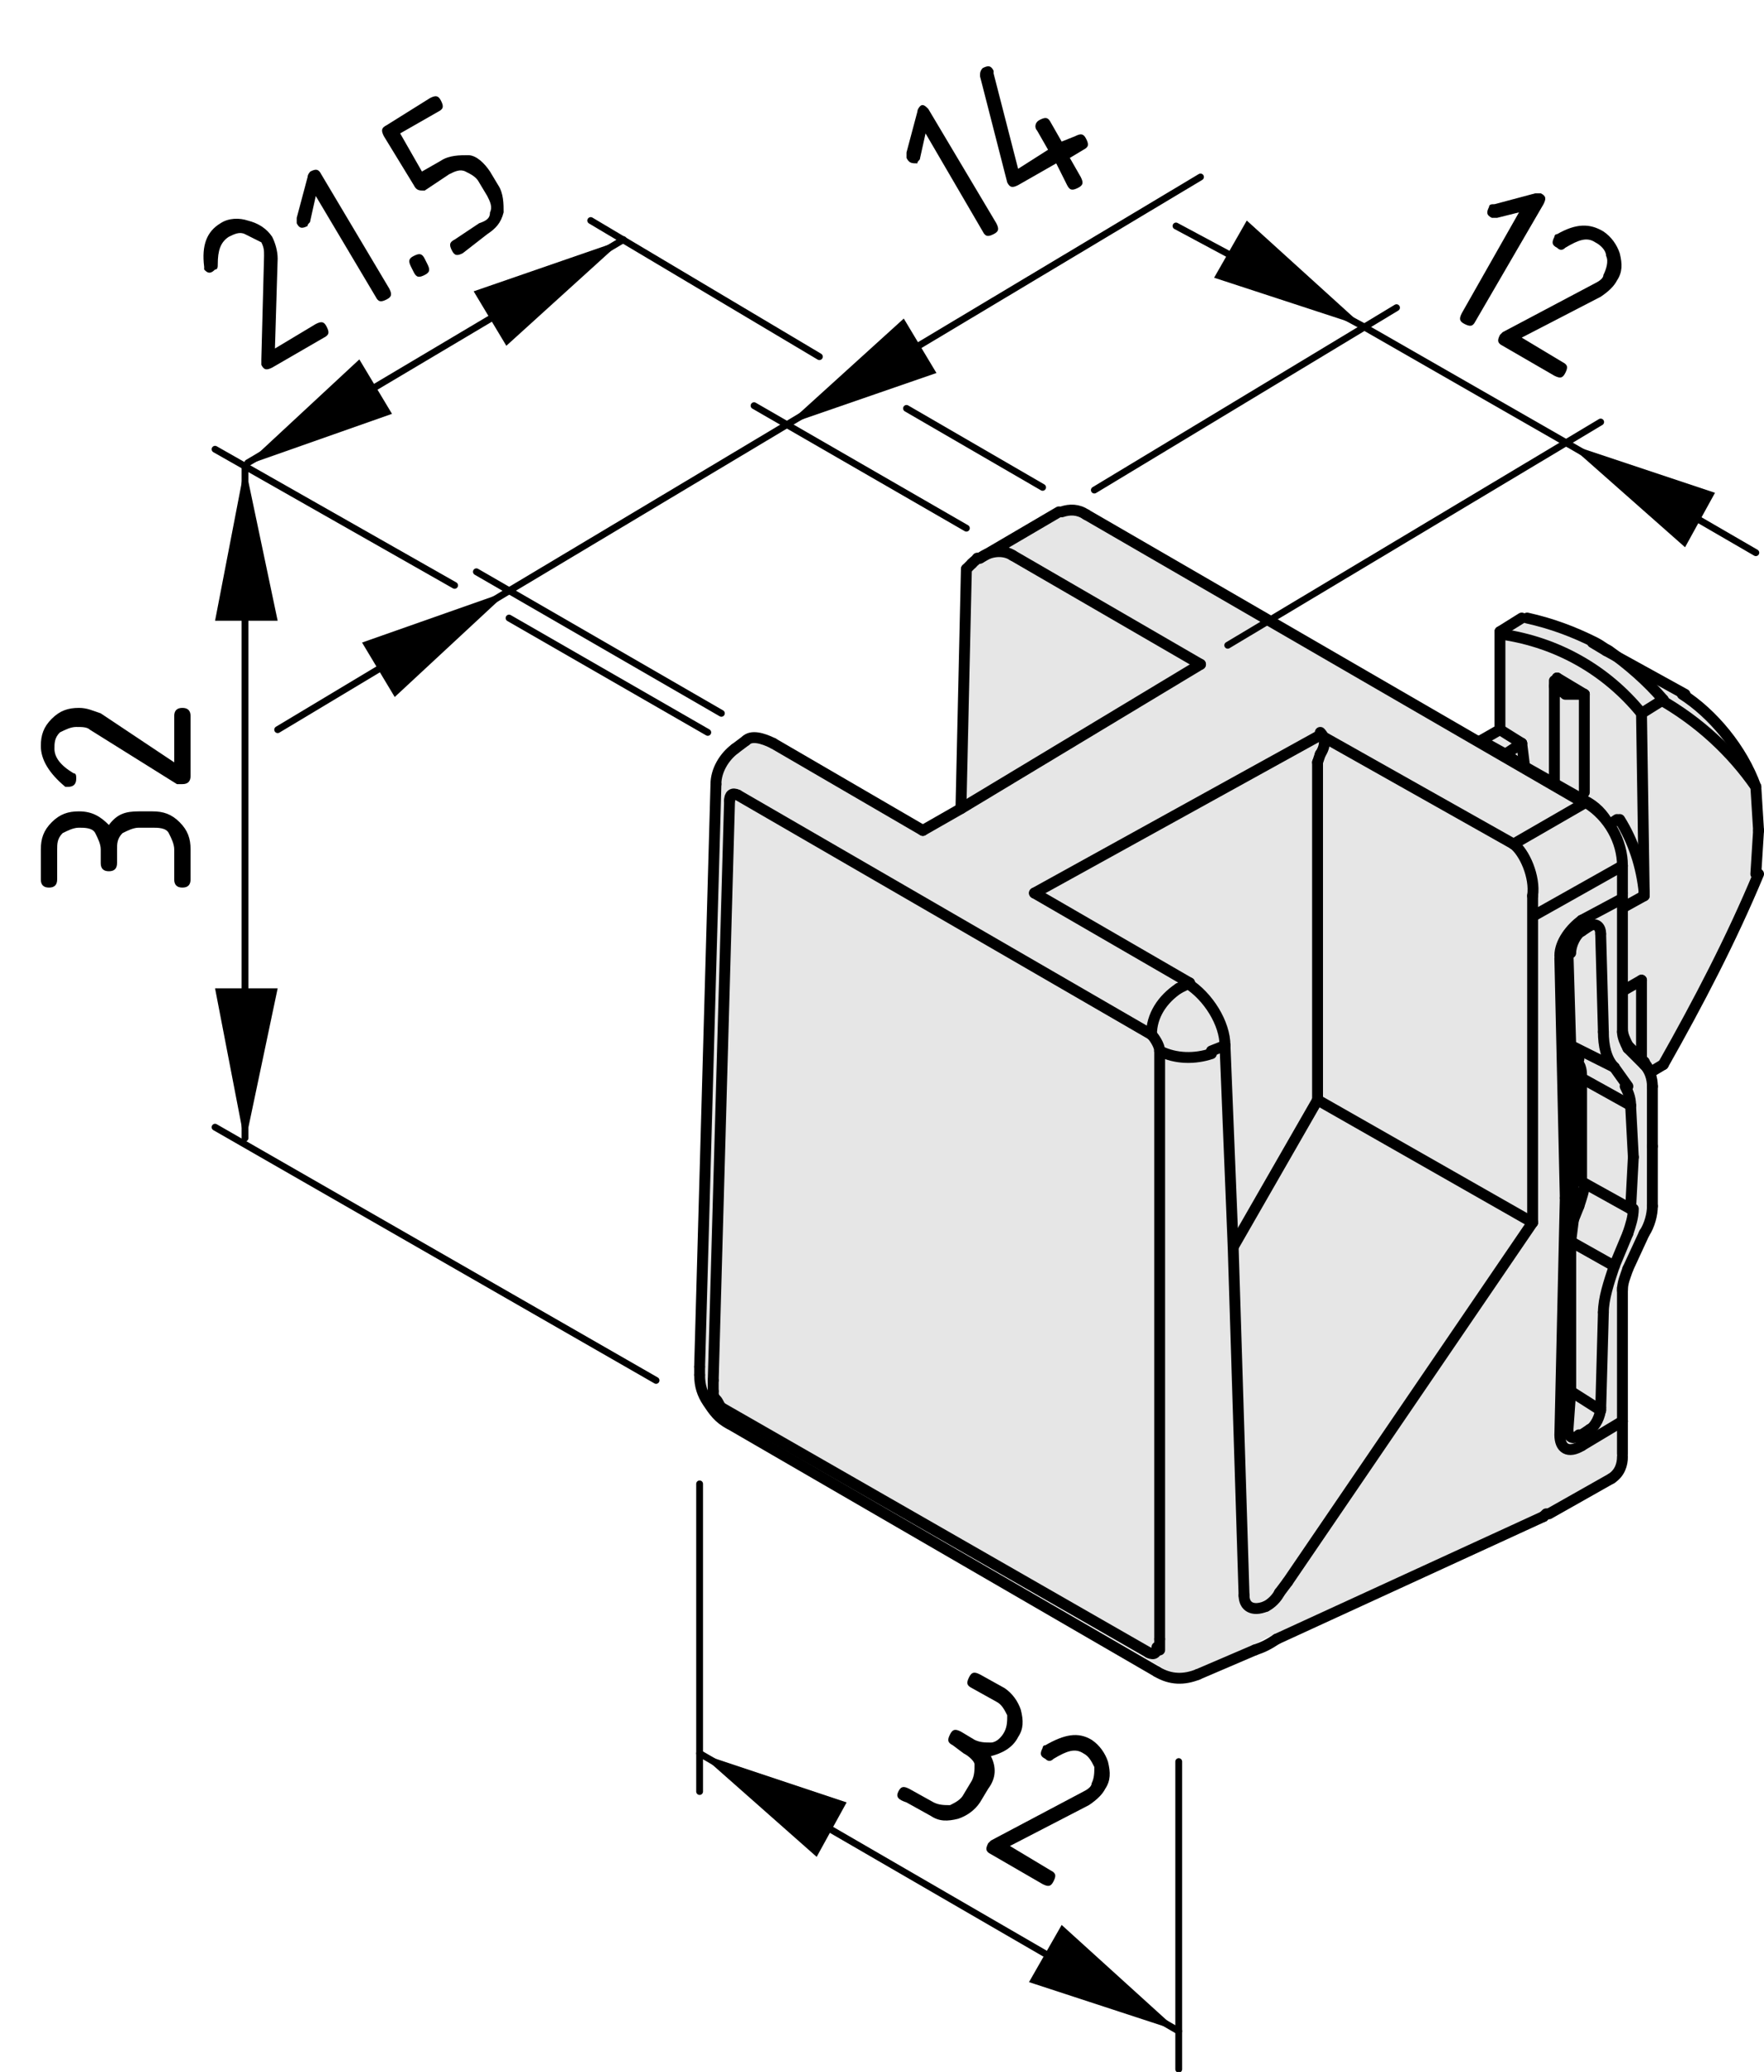 <?xml version="1.0" encoding="utf-8"?>
<!-- Generator: Adobe Illustrator 19.2.1, SVG Export Plug-In . SVG Version: 6.00 Build 0)  -->
<svg version="1.1" xmlns="http://www.w3.org/2000/svg" xmlns:xlink="http://www.w3.org/1999/xlink" x="0px" y="0px"
	 viewBox="0 0 64.8 76.1" style="enable-background:new 0 0 64.8 76.1;" xml:space="preserve">
<style type="text/css">
	.st0{fill:#E6E6E6;}
	.st1{fill:none;stroke:#000000;stroke-width:0.4;stroke-linecap:round;stroke-linejoin:round;stroke-miterlimit:10;}
	.st2{fill:none;stroke:#000000;stroke-width:0.25;stroke-linecap:round;stroke-linejoin:round;stroke-miterlimit:10;}
</style>
<g id="Hammer">
	<g id="LINE_1_">
		<g id="XMLID_4_">
			<g>
				<path class="st0" d="M64.5,28.9l0,1.6l0,1.6c-1,2.4-2.1,4.8-3.5,7l-0.5,0.3c-0.1-0.3-0.1-0.2-0.2-0.4l-0.1-0.1v0l0-2.9l-0.7,0.4
					l0-3l0.8-0.5c0,0,0-0.1,0-0.1l-0.1-6.7l0.8-0.5C62.4,26.5,63.6,27.6,64.5,28.9z"/>
				<path class="st0" d="M61.9,25.5c1.1,0.6,2.1,2,2.7,3.4c-0.9-1.3-2.1-2.4-3.5-3.2c-0.6-0.7-1.3-1.3-2-1.8L61.9,25.5z"/>
				<path class="st0" d="M61.1,25.7l-0.8,0.5c-1.3-1.6-3.1-2.6-5.1-2.9l0.8-0.5c0.9,0.1,1.8,0.4,2.5,0.9c0,0,0,0,0,0l0.5,0.3h0
					C59.8,24.4,60.5,25,61.1,25.7z"/>
				<path class="st0" d="M60.4,32.8c0,0,0,0.1,0,0.1l-0.8,0.5l0-0.5l0,0l0-1.2c0-0.5-0.2-1-0.4-1.4l0.3-0.2
					C60,30.9,60.3,31.8,60.4,32.8z"/>
				<path class="st0" d="M58.2,25.5l-1-0.6l0,0l0,0l0,0l0,0v0v0v0v0v0l0,0l0,0l0,0l0,0l0,0l0,0l0,0l0,0l0,0l0,0l0,0l0,0l0,0l0,0l0,0
					l0,0l0,0l0,0h0l0,0h0l0,0h0l0,0H58h0L58.2,25.5L58.2,25.5L58.2,25.5z M60.3,26.2l0.1,6.7c-0.1-1-0.4-1.9-0.9-2.7l-0.3,0.2
					c-0.2-0.4-0.5-0.7-0.9-0.9l-2.3-1.3l0,0l0-0.8l-0.9-0.5l0.1-3.6C57.1,23.5,59,24.6,60.3,26.2z"/>
				<path class="st0" d="M60.3,36l0,2.9v0h0l-0.5-0.5c-0.1-0.1-0.2-0.3-0.2-0.6l0-1.4L60.3,36z"/>
				<polygon class="st0" points="55.9,27.3 56,28.1 55.9,28.1 55.3,27.7 55.3,27.7 				"/>
				<polygon class="st0" points="55.9,27.3 55.3,27.7 55.3,27.7 54.4,27.2 54.4,27.2 55.1,26.8 				"/>
			</g>
			<g>
				<line class="st1" x1="59" y1="23.9" x2="58.5" y2="23.6"/>
				<line class="st1" x1="61.9" y1="25.5" x2="59" y2="23.9"/>
				<line class="st1" x1="57.1" y1="25.2" x2="57.1" y2="28.8"/>
				<path class="st1" d="M59.5,31.7c0-0.5-0.2-1-0.4-1.4c-0.2-0.4-0.5-0.7-0.9-0.9"/>
				<line class="st1" x1="59.5" y1="31.7" x2="59.6" y2="32.8"/>
				<polyline class="st1" points="54.4,27.2 55.3,27.7 55.9,28.1 58.2,29.4 				"/>
				<polyline class="st1" points="59.6,37.8 59.6,36.4 59.5,33.4 59.5,32.9 				"/>
				<path class="st1" d="M59.6,37.8c0,0.2,0.1,0.4,0.2,0.6"/>
				<polyline class="st1" points="60.4,39 60.3,38.9 60.3,38.9 59.8,38.4 				"/>
				<path class="st1" d="M60.6,39.4L60.6,39.4c-0.1-0.3-0.1-0.2-0.2-0.4"/>
				<path class="st1" d="M60.4,32.8c-0.1-1-0.4-1.9-0.9-2.7"/>
				<path class="st1" d="M60.4,32.9c0,0,0-0.1,0-0.1"/>
				<line class="st1" x1="60.4" y1="32.9" x2="59.5" y2="33.4"/>
				<line class="st1" x1="59.1" y1="30.3" x2="59.4" y2="30.1"/>
				<path class="st1" d="M61.1,39.1c1.3-2.3,2.5-4.6,3.5-7"/>
				<line class="st1" x1="61.1" y1="39.1" x2="60.6" y2="39.4"/>
				<line class="st1" x1="60.3" y1="36" x2="60.3" y2="38.9"/>
				<line class="st1" x1="60.3" y1="36" x2="59.6" y2="36.4"/>
				<line class="st1" x1="64.6" y1="30.5" x2="64.5" y2="32.1"/>
				<line class="st1" x1="55.1" y1="26.8" x2="54.4" y2="27.2"/>
				<line class="st1" x1="55.9" y1="27.3" x2="55.1" y2="26.8"/>
				<line class="st1" x1="55.9" y1="27.3" x2="55.3" y2="27.7"/>
				<line class="st1" x1="60.3" y1="26.2" x2="60.4" y2="32.8"/>
				<line class="st1" x1="60.3" y1="26.2" x2="61.1" y2="25.7"/>
				<path class="st1" d="M64.5,28.9c-0.9-1.3-2.1-2.4-3.5-3.2"/>
				<line class="st1" x1="64.5" y1="28.9" x2="64.6" y2="30.5"/>
				<path class="st1" d="M61.1,25.7c-0.6-0.7-1.3-1.3-2-1.8h0c-0.2-0.1-0.3-0.2-0.5-0.3c0,0,0,0,0,0c-0.8-0.4-1.6-0.7-2.5-0.9"/>
				<path class="st1" d="M64.5,28.9c-0.5-1.4-1.6-2.7-2.7-3.4"/>
				<line class="st1" x1="57.2" y1="24.9" x2="58.2" y2="25.5"/>
				<line class="st1" x1="56" y1="28.1" x2="55.9" y2="27.3"/>
				<line class="st1" x1="55.1" y1="26.8" x2="55.1" y2="23.2"/>
				<path class="st1" d="M60.3,26.2c-1.3-1.6-3.1-2.6-5.1-2.9"/>
				<line class="st1" x1="58.2" y1="29.1" x2="58.2" y2="25.5"/>
				<line class="st1" x1="55.9" y1="22.7" x2="55.1" y2="23.2"/>
				<polyline class="st1" points="57.2,24.9 57.2,25 57.2,25 57.2,25 57.1,25 57.1,25.1 57.1,25.1 57.1,25.1 57.1,25.1 57.1,25.2 
					57.2,25.2 57.2,25.2 57.2,25.2 57.2,25.3 57.2,25.3 57.2,25.3 57.3,25.3 57.3,25.4 57.3,25.4 57.3,25.4 57.4,25.4 57.4,25.4 
					57.5,25.5 57.5,25.5 57.5,25.5 57.6,25.5 57.6,25.5 57.7,25.5 57.7,25.5 57.8,25.5 57.8,25.5 57.9,25.5 57.9,25.5 58,25.5 
					58,25.5 58.1,25.5 58.1,25.5 58.1,25.5 58.2,25.5 				"/>
			</g>
		</g>
	</g>
</g>
<g id="Kontur">
	<g id="POINT_9_">
		<g id="XMLID_1_">
			<g>
				<path class="st0" d="M60.7,39.9l0,2.2l0,2.2c0,0.3-0.1,0.7-0.3,1l-0.6,1.3c-0.1,0.3-0.2,0.5-0.2,0.8l-0.1,4.9l0,0l-1.5,0.9
					c-0.4,0.3-0.8,0-0.8-0.4l0.1-8.7l-0.1-8.8c0-0.5,0.3-1.1,0.8-1.3l1.5-0.8l0.1,4.9c0,0.2,0.1,0.4,0.2,0.6l0.6,0.6
					C60.6,39.3,60.7,39.5,60.7,39.9z M60,42.5l0-1.9c0-0.3-0.1-0.5-0.2-0.7l-0.5-0.7c-0.2-0.3-0.4-0.8-0.4-1.3l0-3.6
					c0-0.3-0.2-0.4-0.4-0.3l-0.3,0.2c-0.2,0.1-0.4,0.5-0.4,0.8l0.1,3.4v0.2l0.1,5.2l0,1l0,0.8l-0.1,5.5l0,1.4c0,0.3,0.2,0.4,0.4,0.2
					l0.3-0.2c0.2-0.1,0.4-0.5,0.4-0.8l0-3.6c0-0.5,0.1-1.1,0.4-1.7l0.5-1.2c0.1-0.3,0.2-0.6,0.2-0.9L60,42.5z"/>
				<polygon class="st0" points="59.9,40.6 60,42.5 59.9,44.4 58.1,43.4 58.1,39.6 				"/>
				<path class="st0" d="M59.9,40.6l-1.8-1c0-0.2,0-0.5-0.2-0.6l-0.3-0.4h0v-0.2l1.6,0.8l0.5,0.7C59.9,40.1,59.9,40.3,59.9,40.6z"/>
				<path class="st0" d="M58.1,43.4l1.8,1c0,0.3-0.1,0.6-0.2,0.9l-0.5,1.2l-1.5-0.9l0-0.8l0.2-0.5C58.1,44,58.1,43.7,58.1,43.4z"/>
				<path class="st0" d="M59.6,31.8l0,1.2l0,0l-1.5,0.8c-0.4,0.3-0.8,0.8-0.8,1.3l0.1,8.8l-0.1,8.7c0,0.5,0.3,0.7,0.8,0.4l1.5-0.9
					l0,1.2c0,0.3-0.1,0.7-0.4,0.8l-2.3,1.3l0,0l-0.2,0.1h0l-9.8,4.5c-0.3,0.1-0.5,0.2-0.8,0.4l-2,0.9c-0.5,0.2-1.1,0.2-1.5-0.1
					l-15.7-9.1c-0.3-0.2-0.6-0.4-0.8-0.8l0.2-0.1c0.1,0.1,0.1,0.2,0.2,0.3l15.7,9.1c0.2,0.1,0.3,0,0.3-0.2v-0.3l0-21.7
					c0.6,0.3,1.3,0.3,1.9,0.1l0.6-0.3l0.2,7.4l0.4,12.8c0,0.4,0.3,0.6,0.8,0.4c0.2-0.1,0.4-0.3,0.5-0.5l0.3-0.4l9-13.2l0-11.3h0.1
					L59.6,31.8z"/>
				<path class="st0" d="M59.6,31.8l-3.2,1.8h-0.1v-0.7v0c0.1-0.7-0.3-1.6-0.7-1.9l2.7-1.5C59,30,59.5,30.8,59.6,31.8z"/>
				<path class="st0" d="M59.3,39.2l-1.6-0.8L57.6,35c0-0.3,0.2-0.6,0.4-0.8l0.3-0.2c0.2-0.1,0.4,0,0.4,0.3l0,3.6
					C58.9,38.4,59,38.9,59.3,39.2z"/>
				<path class="st0" d="M57.7,45.6l1.5,0.9c-0.2,0.6-0.4,1.2-0.4,1.7l0,3.6l-1.2-0.7L57.7,45.6z"/>
				<path class="st0" d="M57.7,51.1l1.2,0.7c0,0.3-0.2,0.6-0.4,0.8l-0.3,0.2c-0.2,0.1-0.4,0-0.4-0.2L57.7,51.1z"/>
				<path class="st0" d="M44.1,24.4l-6.9-4c-0.3-0.2-0.8-0.2-1.2,0.1l3-1.7c0.3-0.1,0.7-0.1,0.9,0.1l18.4,10.6L55.6,31l-7-4.1
					L38,32.8l5.6,3.3l-0.4,0.2c-0.6,0.4-1,1-1,1.7l-15.2-8.8c-0.2-0.1-0.3,0-0.3,0.2l-0.6,21.3l0,0.4c0,0.1,0,0.2,0.1,0.3L26,51.5
					c-0.2-0.3-0.3-0.6-0.3-1l0-0.3v0l0.6-21.3c0-0.5,0.2-1,0.7-1.3l0.4-0.3c0.3-0.2,0.6-0.2,1,0.1l5.5,3.2l1.3-0.8L44.1,24.4
					L44.1,24.4z"/>
				<path class="st0" d="M58.1,39.6v3.9c0,0.3-0.1,0.6-0.2,0.8l-0.2,0.5l0-1l-0.1-5.2h0l0.3,0.4C58.1,39.1,58.1,39.3,58.1,39.6z"/>
				<path class="st0" d="M55.6,31c0.4,0.2,0.8,1.2,0.7,1.9v0v0.7l0,11.3l-7.9-4.5l0-12.4l0.2-0.3c0.2-0.3,0.2-0.6,0-0.8L55.6,31z"/>
				<path class="st0" d="M56.3,44.9l-9,13.2L47,58.5c-0.1,0.2-0.3,0.4-0.5,0.5c-0.4,0.2-0.8,0-0.8-0.4l-0.4-12.8l3.1-5.4L56.3,44.9z
					"/>
				<path class="st0" d="M48.5,27c0.2,0.1,0.2,0.4,0,0.8L48.4,28l0,12.4l-3.1,5.4L45,38.4c0-0.8-0.6-1.8-1.4-2.3L38,32.8L48.5,27z"
					/>
				<path class="st0" d="M45,38.4l-0.6,0.3c-0.6,0.2-1.3,0.2-1.9-0.1c0-0.2-0.2-0.5-0.3-0.6c0-0.7,0.4-1.3,1-1.7l0.4-0.2
					C44.4,36.5,45,37.5,45,38.4z"/>
				<path class="st0" d="M37.2,20.4l6.9,4l0,0l-8.8,5.3l0.2-8.8c0-0.1,0.1-0.2,0.2-0.2c0.1-0.1,0.2-0.1,0.3-0.2
					C36.4,20.3,36.9,20.2,37.2,20.4z"/>
				<path class="st0" d="M42.6,38.6l0,21.7v0.3c0,0.2-0.2,0.3-0.3,0.2l-15.7-9.1c-0.1-0.1-0.2-0.1-0.2-0.3c-0.1-0.1-0.1-0.2-0.1-0.3
					l0-0.4l0.6-21.3c0-0.2,0.2-0.3,0.3-0.2L42.3,38C42.5,38.1,42.6,38.3,42.6,38.6z"/>
			</g>
			<g>
				<polyline class="st1" points="44.1,24.4 35.3,29.7 33.9,30.5 				"/>
				<path class="st1" d="M27,27.5c-0.4,0.3-0.7,0.8-0.7,1.3"/>
				<line class="st1" x1="27.4" y1="27.2" x2="27" y2="27.5"/>
				<line class="st1" x1="26.3" y1="28.8" x2="25.7" y2="50.2"/>
				<path class="st1" d="M42.5,61.4c0.5,0.3,1,0.3,1.5,0.1"/>
				<line class="st1" x1="44" y1="61.5" x2="46.1" y2="60.6"/>
				<line class="st1" x1="26.8" y1="52.3" x2="42.5" y2="61.4"/>
				<line class="st1" x1="46.9" y1="60.2" x2="56.7" y2="55.7"/>
				<path class="st1" d="M46.1,60.6c0.3-0.1,0.5-0.2,0.8-0.4"/>
				<polyline class="st1" points="38.9,18.8 36,20.5 35.9,20.5 				"/>
				<polyline class="st1" points="56.7,55.7 56.7,55.7 56.8,55.6 				"/>
				<line class="st1" x1="56.9" y1="55.6" x2="59.2" y2="54.3"/>
				<path class="st1" d="M25.7,50.5c0,0.4,0.1,0.7,0.3,1c0.2,0.3,0.4,0.6,0.8,0.8"/>
				<line class="st1" x1="25.7" y1="50.2" x2="25.7" y2="50.5"/>
				<path class="st1" d="M42.6,38.6c0-0.2-0.2-0.5-0.3-0.6"/>
				<path class="st1" d="M43.3,36.3c-0.6,0.4-1,1-1,1.7"/>
				<path class="st1" d="M42.6,38.6c0.6,0.3,1.3,0.3,1.9,0.1"/>
				<line class="st1" x1="42.6" y1="60.2" x2="42.6" y2="38.6"/>
				<line class="st1" x1="39.9" y1="18.9" x2="58.2" y2="29.5"/>
				<line class="st1" x1="55.6" y1="31" x2="58.2" y2="29.5"/>
				<line class="st1" x1="48.5" y1="27" x2="55.6" y2="31"/>
				<line class="st1" x1="38" y1="32.8" x2="48.5" y2="27"/>
				<line class="st1" x1="38" y1="32.8" x2="43.7" y2="36.1"/>
				<line class="st1" x1="43.3" y1="36.3" x2="43.7" y2="36.1"/>
				<line class="st1" x1="28.4" y1="27.3" x2="33.9" y2="30.5"/>
				<polyline class="st1" points="37.2,20.4 44.1,24.4 44.1,24.4 				"/>
				<path class="st1" d="M45,38.4c0-0.8-0.6-1.8-1.4-2.3"/>
				<line class="st1" x1="45" y1="38.4" x2="44.5" y2="38.6"/>
				<line class="st1" x1="42.3" y1="38" x2="27.1" y2="29.2"/>
				<path class="st1" d="M45.7,58.6c0,0.4,0.3,0.6,0.8,0.4"/>
				<polyline class="st1" points="45,38.4 45.3,45.8 45.7,58.6 				"/>
				<line class="st1" x1="26.8" y1="29.4" x2="26.2" y2="50.7"/>
				<path class="st1" d="M27.1,29.2c-0.2-0.1-0.3,0-0.3,0.2"/>
				<line class="st1" x1="56.3" y1="44.9" x2="47.3" y2="58.1"/>
				<polyline class="st1" points="56.3,44.9 56.3,33.6 56.3,32.9 				"/>
				<path class="st1" d="M48.5,27.7c0.2-0.3,0.2-0.6,0-0.8"/>
				<line class="st1" x1="48.4" y1="40.4" x2="48.4" y2="28"/>
				<line class="st1" x1="45.3" y1="45.8" x2="48.4" y2="40.4"/>
				<line class="st1" x1="48.4" y1="28" x2="48.5" y2="27.7"/>
				<path class="st1" d="M56.3,32.9L56.3,32.9c0.1-0.7-0.3-1.6-0.7-1.9"/>
				<path class="st1" d="M59.6,31.8c0-0.9-0.5-1.8-1.3-2.3"/>
				<line class="st1" x1="59.6" y1="31.8" x2="56.4" y2="33.6"/>
				<line class="st1" x1="48.4" y1="40.4" x2="56.3" y2="44.9"/>
				<polyline class="st1" points="59.6,33 59.6,33 58.1,33.8 				"/>
				<path class="st1" d="M58.1,33.8c-0.4,0.3-0.8,0.8-0.8,1.3"/>
				<line class="st1" x1="57.3" y1="35.2" x2="57.5" y2="44"/>
				<line class="st1" x1="59.6" y1="31.8" x2="59.6" y2="33"/>
				<line class="st1" x1="47.3" y1="58.1" x2="47" y2="58.5"/>
				<line class="st1" x1="59.6" y1="37.9" x2="59.6" y2="33"/>
				<path class="st1" d="M59.6,37.9c0,0.2,0.1,0.4,0.2,0.6"/>
				<line class="st1" x1="60.4" y1="39.1" x2="59.8" y2="38.5"/>
				<path class="st1" d="M60.7,39.9c0-0.3-0.1-0.6-0.3-0.8"/>
				<line class="st1" x1="60.7" y1="42.1" x2="60.7" y2="39.9"/>
				<line class="st1" x1="60" y1="42.5" x2="59.9" y2="40.6"/>
				<path class="st1" d="M59.9,40.6c0-0.3-0.1-0.5-0.2-0.7"/>
				<line class="st1" x1="59.8" y1="39.9" x2="59.3" y2="39.2"/>
				<path class="st1" d="M58.9,37.9c0,0.5,0.1,1,0.4,1.3"/>
				<line class="st1" x1="58.9" y1="37.9" x2="58.8" y2="34.3"/>
				<path class="st1" d="M58.8,34.3c0-0.3-0.2-0.4-0.4-0.3"/>
				<line class="st1" x1="58.1" y1="34.2" x2="58.4" y2="34"/>
				<path class="st1" d="M58.1,34.2c-0.2,0.1-0.4,0.5-0.4,0.8"/>
				<polyline class="st1" points="57.8,43.8 57.7,38.6 57.7,38.4 57.6,35 				"/>
				<line class="st1" x1="58.8" y1="51.8" x2="58.9" y2="48.2"/>
				<path class="st1" d="M28.4,27.3c-0.4-0.2-0.8-0.3-1-0.1"/>
				<line class="st1" x1="42.6" y1="60.6" x2="42.6" y2="60.2"/>
				<path class="st1" d="M42.2,60.7c0.2,0.1,0.3,0,0.3-0.2"/>
				<path class="st1" d="M46.5,59c0.2-0.1,0.4-0.3,0.5-0.5"/>
				<line class="st1" x1="26.5" y1="51.7" x2="42.2" y2="60.7"/>
				<path class="st1" d="M26.2,51.1c0,0.1,0,0.2,0.1,0.3c0.1,0.1,0.1,0.2,0.2,0.3"/>
				<line class="st1" x1="26.2" y1="50.7" x2="26.2" y2="51.1"/>
				<path class="st1" d="M57.3,52.7c0,0.5,0.3,0.7,0.8,0.4"/>
				<line class="st1" x1="58.1" y1="53.1" x2="59.6" y2="52.2"/>
				<line class="st1" x1="57.5" y1="44" x2="57.3" y2="52.7"/>
				<line class="st1" x1="59.6" y1="52.2" x2="59.6" y2="53.4"/>
				<path class="st1" d="M57.6,52.5c0,0.3,0.2,0.4,0.4,0.2"/>
				<line class="st1" x1="58.4" y1="52.5" x2="58.1" y2="52.7"/>
				<path class="st1" d="M58.4,52.5c0.2-0.1,0.4-0.5,0.4-0.8"/>
				<path class="st1" d="M59.3,46.5c-0.2,0.6-0.4,1.2-0.4,1.7"/>
				<line class="st1" x1="59.3" y1="46.5" x2="59.8" y2="45.3"/>
				<path class="st1" d="M59.8,45.3c0.1-0.3,0.2-0.6,0.2-0.9"/>
				<line class="st1" x1="59.9" y1="44.4" x2="60" y2="42.5"/>
				<line class="st1" x1="60.7" y1="44.3" x2="60.7" y2="42.1"/>
				<path class="st1" d="M60.4,45.3c0.2-0.3,0.3-0.7,0.3-1"/>
				<line class="st1" x1="59.8" y1="46.6" x2="60.4" y2="45.3"/>
				<path class="st1" d="M59.8,46.6c-0.1,0.3-0.2,0.5-0.2,0.8"/>
				<polyline class="st1" points="57.6,52.5 57.7,51.1 57.7,45.6 57.8,44.8 57.8,43.8 				"/>
				<line class="st1" x1="59.6" y1="52.2" x2="59.6" y2="47.3"/>
				<line class="st1" x1="58.1" y1="39.6" x2="59.9" y2="40.6"/>
				<path class="st1" d="M58.1,39.6c0-0.2,0-0.5-0.2-0.6"/>
				<line class="st1" x1="58.1" y1="39.6" x2="58.1" y2="43.4"/>
				<line class="st1" x1="58.1" y1="43.4" x2="59.9" y2="44.4"/>
				<path class="st1" d="M37.2,20.4c-0.3-0.2-0.8-0.2-1.2,0.1c-0.1,0-0.2,0.1-0.3,0.2"/>
				<path class="st1" d="M35.7,20.7c-0.1,0.1-0.1,0.1-0.2,0.2"/>
				<line class="st1" x1="35.3" y1="29.7" x2="35.5" y2="20.9"/>
				<path class="st1" d="M58,44.3c0.1-0.3,0.2-0.6,0.2-0.8"/>
				<path class="st1" d="M39.9,18.9c-0.3-0.2-0.6-0.2-0.9-0.1"/>
				<line class="st1" x1="59.6" y1="52.2" x2="59.6" y2="52.2"/>
				<path class="st1" d="M59.2,54.3c0.3-0.2,0.4-0.5,0.4-0.8"/>
				<line class="st1" x1="57.7" y1="51.1" x2="58.8" y2="51.8"/>
				<line class="st1" x1="57.7" y1="38.4" x2="59.3" y2="39.2"/>
				<line class="st1" x1="57.7" y1="38.6" x2="58" y2="38.9"/>
				<line class="st1" x1="58" y1="44.3" x2="57.8" y2="44.8"/>
				<line class="st1" x1="57.7" y1="45.6" x2="59.3" y2="46.5"/>
			</g>
		</g>
	</g>
</g>
<g id="Bemassung">
	<g id="SOLID">
		<polygon points="22.9,8.8 18.6,12.7 17.4,10.7 		"/>
	</g>
	<line class="st2" x1="30.1" y1="13.1" x2="21.7" y2="8.1"/>
	<g id="LINE_95_">
		<line class="st2" x1="22.9" y1="8.8" x2="9.1" y2="17"/>
	</g>
	<g id="MTEXT">
		<g>
			<path d="M8.1,8.2C8.4,8,8.8,8,9.1,8.1C9.5,8.2,9.8,8.4,10,8.7c0.1,0.2,0.2,0.5,0.2,0.8l-0.1,3.3l1.5-0.9c0.2-0.1,0.3-0.1,0.4,0.1
				c0.1,0.2,0.1,0.3-0.1,0.4L10,13.5c-0.2,0.1-0.3,0.1-0.4-0.1c0,0,0-0.1,0-0.2l0.1-3.8c0-0.2,0-0.3-0.1-0.5C9.4,8.8,9.2,8.7,9,8.6
				c-0.2-0.1-0.4,0-0.6,0.1C8.1,8.9,8,9.2,8,9.7c0,0.1,0,0.2-0.1,0.2C7.7,10.1,7.6,10,7.5,9.9c0,0,0-0.1,0-0.1
				C7.4,9,7.6,8.5,8.1,8.2z"/>
			<path d="M11.6,7.2l-0.2,0.9c0,0.1-0.1,0.1-0.1,0.2c-0.2,0.1-0.3,0.1-0.4-0.1c0-0.1,0-0.1,0-0.2l0.4-1.5c0-0.1,0.1-0.2,0.1-0.2
				c0.2-0.1,0.3-0.1,0.4,0.1l2.5,4.2c0.1,0.2,0.1,0.3-0.1,0.4c-0.2,0.1-0.3,0.1-0.4-0.1L11.6,7.2z"/>
			<path d="M15.1,9.8C15,9.6,15,9.5,15.2,9.4c0.2-0.1,0.3-0.1,0.4,0.1l0.1,0.2c0.1,0.2,0.1,0.3-0.1,0.4c-0.2,0.1-0.3,0.1-0.4-0.1
				L15.1,9.8z"/>
			<path d="M15.2,6.8L14.1,5C14,4.8,14,4.7,14.2,4.6l1.6-1c0.2-0.1,0.3-0.1,0.4,0.1c0.1,0.2,0.1,0.3-0.1,0.4l-1.4,0.8l0.8,1.4
				l0.7-0.4c0.3-0.2,0.7-0.2,1-0.2s0.6,0.3,0.8,0.6l0.3,0.5c0.2,0.3,0.2,0.7,0.2,1c-0.1,0.4-0.3,0.6-0.6,0.8L17,9.3
				c-0.2,0.1-0.3,0.1-0.4-0.1c-0.1-0.2-0.1-0.3,0.1-0.4l0.9-0.6C17.9,8.1,18,8,18,7.8c0.1-0.2,0-0.4-0.1-0.6l-0.3-0.5
				c-0.1-0.2-0.3-0.3-0.5-0.4c-0.2-0.1-0.4,0-0.6,0.1l-0.9,0.6C15.4,7,15.3,7,15.2,6.8z"/>
		</g>
	</g>
	<g id="SOLID_2_">
		<polygon points="9,42 7.9,36.3 10.2,36.3 		"/>
	</g>
	<g id="SOLID_3_">
		<polygon points="9,17.1 10.2,22.8 7.9,22.8 		"/>
	</g>
	<line class="st2" x1="24.1" y1="50.7" x2="7.9" y2="41.4"/>
	<line class="st2" x1="16.7" y1="21.5" x2="7.9" y2="16.5"/>
	<g id="LINE_92_">
		<line class="st2" x1="9" y1="41.8" x2="9" y2="17.1"/>
	</g>
	<g id="MTEXT_1_">
		<g>
			<path d="M4.3,31.2v0.5C4.3,31.9,4.2,32,4,32c-0.2,0-0.3-0.1-0.3-0.3v-0.5c0-0.2-0.1-0.4-0.2-0.6s-0.4-0.2-0.6-0.2
				c-0.2,0-0.4,0.1-0.6,0.2c-0.2,0.2-0.2,0.4-0.2,0.6v1.1c0,0.2-0.1,0.3-0.3,0.3c-0.2,0-0.3-0.1-0.3-0.3v-1.1c0-0.4,0.1-0.7,0.4-1
				s0.6-0.4,1-0.4c0.5,0,0.8,0.2,1.1,0.5c0.3-0.4,0.6-0.5,1.1-0.5h0.5c0.4,0,0.7,0.1,1,0.4c0.3,0.3,0.4,0.6,0.4,1v1.1
				c0,0.2-0.1,0.3-0.3,0.3c-0.2,0-0.3-0.1-0.3-0.3v-1.1c0-0.2-0.1-0.4-0.2-0.6s-0.4-0.2-0.6-0.2H5.1c-0.2,0-0.4,0.1-0.6,0.2
				C4.3,30.8,4.3,31,4.3,31.2z"/>
			<path d="M1.5,27.4c0-0.4,0.1-0.7,0.4-1c0.3-0.3,0.6-0.4,1-0.4c0.3,0,0.5,0.1,0.8,0.2L6.4,28v-1.7c0-0.2,0.1-0.3,0.3-0.3
				C6.9,26,7,26.1,7,26.3v2.2c0,0.2-0.1,0.3-0.3,0.3c-0.1,0-0.1,0-0.2,0l-3.2-2c-0.1-0.1-0.3-0.1-0.5-0.1c-0.2,0-0.4,0.1-0.6,0.2
				c-0.2,0.2-0.2,0.4-0.2,0.6c0,0.3,0.2,0.6,0.7,0.9c0.1,0,0.1,0.1,0.1,0.2c0,0.2-0.1,0.3-0.3,0.3c0,0-0.1,0-0.1,0
				C1.8,28.4,1.5,27.9,1.5,27.4z"/>
		</g>
	</g>
	<g id="SOLID_6_">
		<polygon points="18.7,21.7 14.5,25.6 13.3,23.6 		"/>
	</g>
	<line class="st2" x1="26.5" y1="26.2" x2="17.5" y2="21"/>
	<g id="LINE_13_">
		<line class="st2" x1="18.7" y1="21.7" x2="10.2" y2="26.8"/>
	</g>
	<line class="st2" x1="18.7" y1="21.7" x2="28.9" y2="15.6"/>
	<g id="SOLID_8_">
		<polygon points="50.1,12 44.6,10.2 45.8,8.1 		"/>
	</g>
	<line class="st2" x1="40.2" y1="18" x2="51.3" y2="11.3"/>
	<line class="st2" x1="50.1" y1="12" x2="43.2" y2="8.3"/>
	<line class="st2" x1="50.1" y1="12" x2="57.6" y2="16.3"/>
	<g id="MTEXT_4_">
		<g>
			<path d="M55.8,7.8L55,8c-0.1,0-0.1,0-0.2,0c-0.2-0.1-0.2-0.2-0.1-0.4c0-0.1,0.1-0.1,0.2-0.1l1.5-0.4c0.1,0,0.2,0,0.2,0
				c0.2,0.1,0.2,0.2,0.1,0.4l-2.5,4.3c-0.1,0.2-0.2,0.2-0.4,0.1c-0.2-0.1-0.2-0.2-0.1-0.4L55.8,7.8z"/>
			<path d="M58.9,8.5c0.3,0.2,0.5,0.5,0.6,0.8c0.1,0.4,0.1,0.7-0.1,1c-0.1,0.2-0.3,0.4-0.6,0.6l-2.9,1.5l1.5,0.9
				c0.2,0.1,0.2,0.2,0.1,0.4s-0.2,0.2-0.4,0.1l-1.9-1.1c-0.2-0.1-0.2-0.2-0.1-0.4c0,0,0.1-0.1,0.1-0.1l3.4-1.8
				c0.2-0.1,0.3-0.2,0.3-0.3C59,9.9,59.1,9.6,59,9.4C59,9.2,58.8,9,58.6,8.9c-0.3-0.2-0.6-0.1-1.1,0.2c-0.1,0.1-0.2,0.1-0.3,0
				c-0.2-0.1-0.2-0.2-0.1-0.4c0,0,0-0.1,0.1-0.1C57.9,8.2,58.4,8.2,58.9,8.5z"/>
		</g>
	</g>
	<g id="SOLID_4_">
		<polygon points="43.3,74.6 37.8,72.8 39,70.7 		"/>
	</g>
	<g id="SOLID_5_">
		<polygon points="25.7,64.4 31.1,66.2 30,68.2 		"/>
	</g>
	<g id="LINE_91_">
		<line class="st2" x1="43.3" y1="64.7" x2="43.3" y2="76"/>
	</g>
	<line class="st2" x1="25.7" y1="54.5" x2="25.7" y2="65.8"/>
	<g id="LINE_89_">
		<line class="st2" x1="43.3" y1="74.6" x2="25.7" y2="64.4"/>
	</g>
	<g id="MTEXT_2_">
		<g>
			<path d="M35.4,64.4L35,64.1c-0.2-0.1-0.2-0.2-0.1-0.4c0.1-0.2,0.2-0.2,0.4-0.1l0.5,0.3c0.2,0.1,0.4,0.1,0.6,0.1s0.4-0.2,0.5-0.4
				c0.1-0.2,0.1-0.4,0.1-0.6c-0.1-0.2-0.2-0.4-0.4-0.5l-0.9-0.5c-0.2-0.1-0.2-0.2-0.1-0.4c0.1-0.2,0.2-0.2,0.4-0.1l0.9,0.5
				c0.3,0.2,0.5,0.5,0.6,0.8c0.1,0.4,0.1,0.7-0.1,1c-0.2,0.4-0.6,0.6-1,0.7c0.2,0.4,0.2,0.8-0.1,1.2l-0.3,0.5
				c-0.2,0.3-0.5,0.5-0.8,0.6c-0.4,0.1-0.7,0.1-1-0.1l-0.9-0.5C33,66.1,32.9,66,33,65.8c0.1-0.2,0.2-0.2,0.4-0.1l0.9,0.5
				c0.2,0.1,0.4,0.1,0.6,0.1c0.2-0.1,0.4-0.2,0.5-0.4l0.3-0.5c0.1-0.2,0.1-0.4,0.1-0.6C35.8,64.7,35.6,64.5,35.4,64.4z"/>
			<path d="M40.1,63.9c0.3,0.2,0.5,0.5,0.6,0.8c0.1,0.4,0.1,0.7-0.1,1c-0.1,0.2-0.3,0.4-0.6,0.6l-2.9,1.5l1.5,0.9
				c0.2,0.1,0.2,0.2,0.1,0.4c-0.1,0.2-0.2,0.2-0.4,0.1l-1.9-1.1c-0.2-0.1-0.2-0.2-0.1-0.4c0,0,0.1-0.1,0.1-0.1l3.4-1.8
				c0.2-0.1,0.3-0.2,0.3-0.3c0.1-0.2,0.1-0.4,0.1-0.6c-0.1-0.2-0.2-0.4-0.4-0.5c-0.3-0.2-0.6-0.1-1.1,0.2c-0.1,0.1-0.2,0.1-0.3,0
				c-0.2-0.1-0.2-0.2-0.1-0.4c0,0,0-0.1,0.1-0.1C39.1,63.7,39.6,63.6,40.1,63.9z"/>
		</g>
	</g>
	<g id="SOLID_7_">
		<polygon points="28.9,15.6 33.2,11.7 34.4,13.7 		"/>
	</g>
	<line class="st2" x1="35.5" y1="19.4" x2="27.7" y2="14.9"/>
	<g id="LINE_15_">
		<line class="st2" x1="28.9" y1="15.6" x2="44.1" y2="6.5"/>
	</g>
	<g id="MTEXT_3_">
		<g>
			<path d="M34,4.9l-0.2,0.9c0,0.1-0.1,0.1-0.1,0.2C33.5,6,33.4,6,33.3,5.8c0-0.1,0-0.1,0-0.2l0.4-1.5c0-0.1,0.1-0.2,0.1-0.2
				C33.9,3.8,34,3.9,34.1,4l2.5,4.2c0.1,0.2,0.1,0.3-0.1,0.4s-0.3,0.1-0.4-0.1L34,4.9z"/>
			<path d="M37,6.7C37,6.7,37,6.7,37,6.7L36,2.8c0-0.1,0-0.2,0.1-0.3c0.2-0.1,0.3-0.1,0.4,0.1c0,0,0,0,0,0.1l0.9,3.5l1.1-0.7
				l-0.4-0.7C38,4.7,38,4.5,38.2,4.4c0.2-0.1,0.3-0.1,0.4,0.1L39,5.2L39.5,5c0.2-0.1,0.3-0.1,0.4,0.1c0.1,0.2,0.1,0.3-0.1,0.4
				l-0.5,0.3l0.4,0.7c0.1,0.2,0.1,0.3-0.1,0.4s-0.3,0.1-0.4-0.1L38.8,6l-1.4,0.8C37.2,6.9,37.1,6.9,37,6.7z"/>
		</g>
	</g>
	<polygon points="57.6,16.3 63,18.1 61.9,20.1 	"/>
	<line class="st2" x1="45.1" y1="23.7" x2="58.8" y2="15.5"/>
	<line class="st2" x1="57.6" y1="16.3" x2="64.5" y2="20.3"/>
	<g id="SOLID_1_">
		<polygon points="9,17.1 13.2,13.2 14.4,15.2 		"/>
	</g>
	<line class="st2" x1="38.3" y1="17.9" x2="33.3" y2="15"/>
	<line class="st2" x1="26" y1="26.9" x2="18.7" y2="22.7"/>
</g>
</svg>
